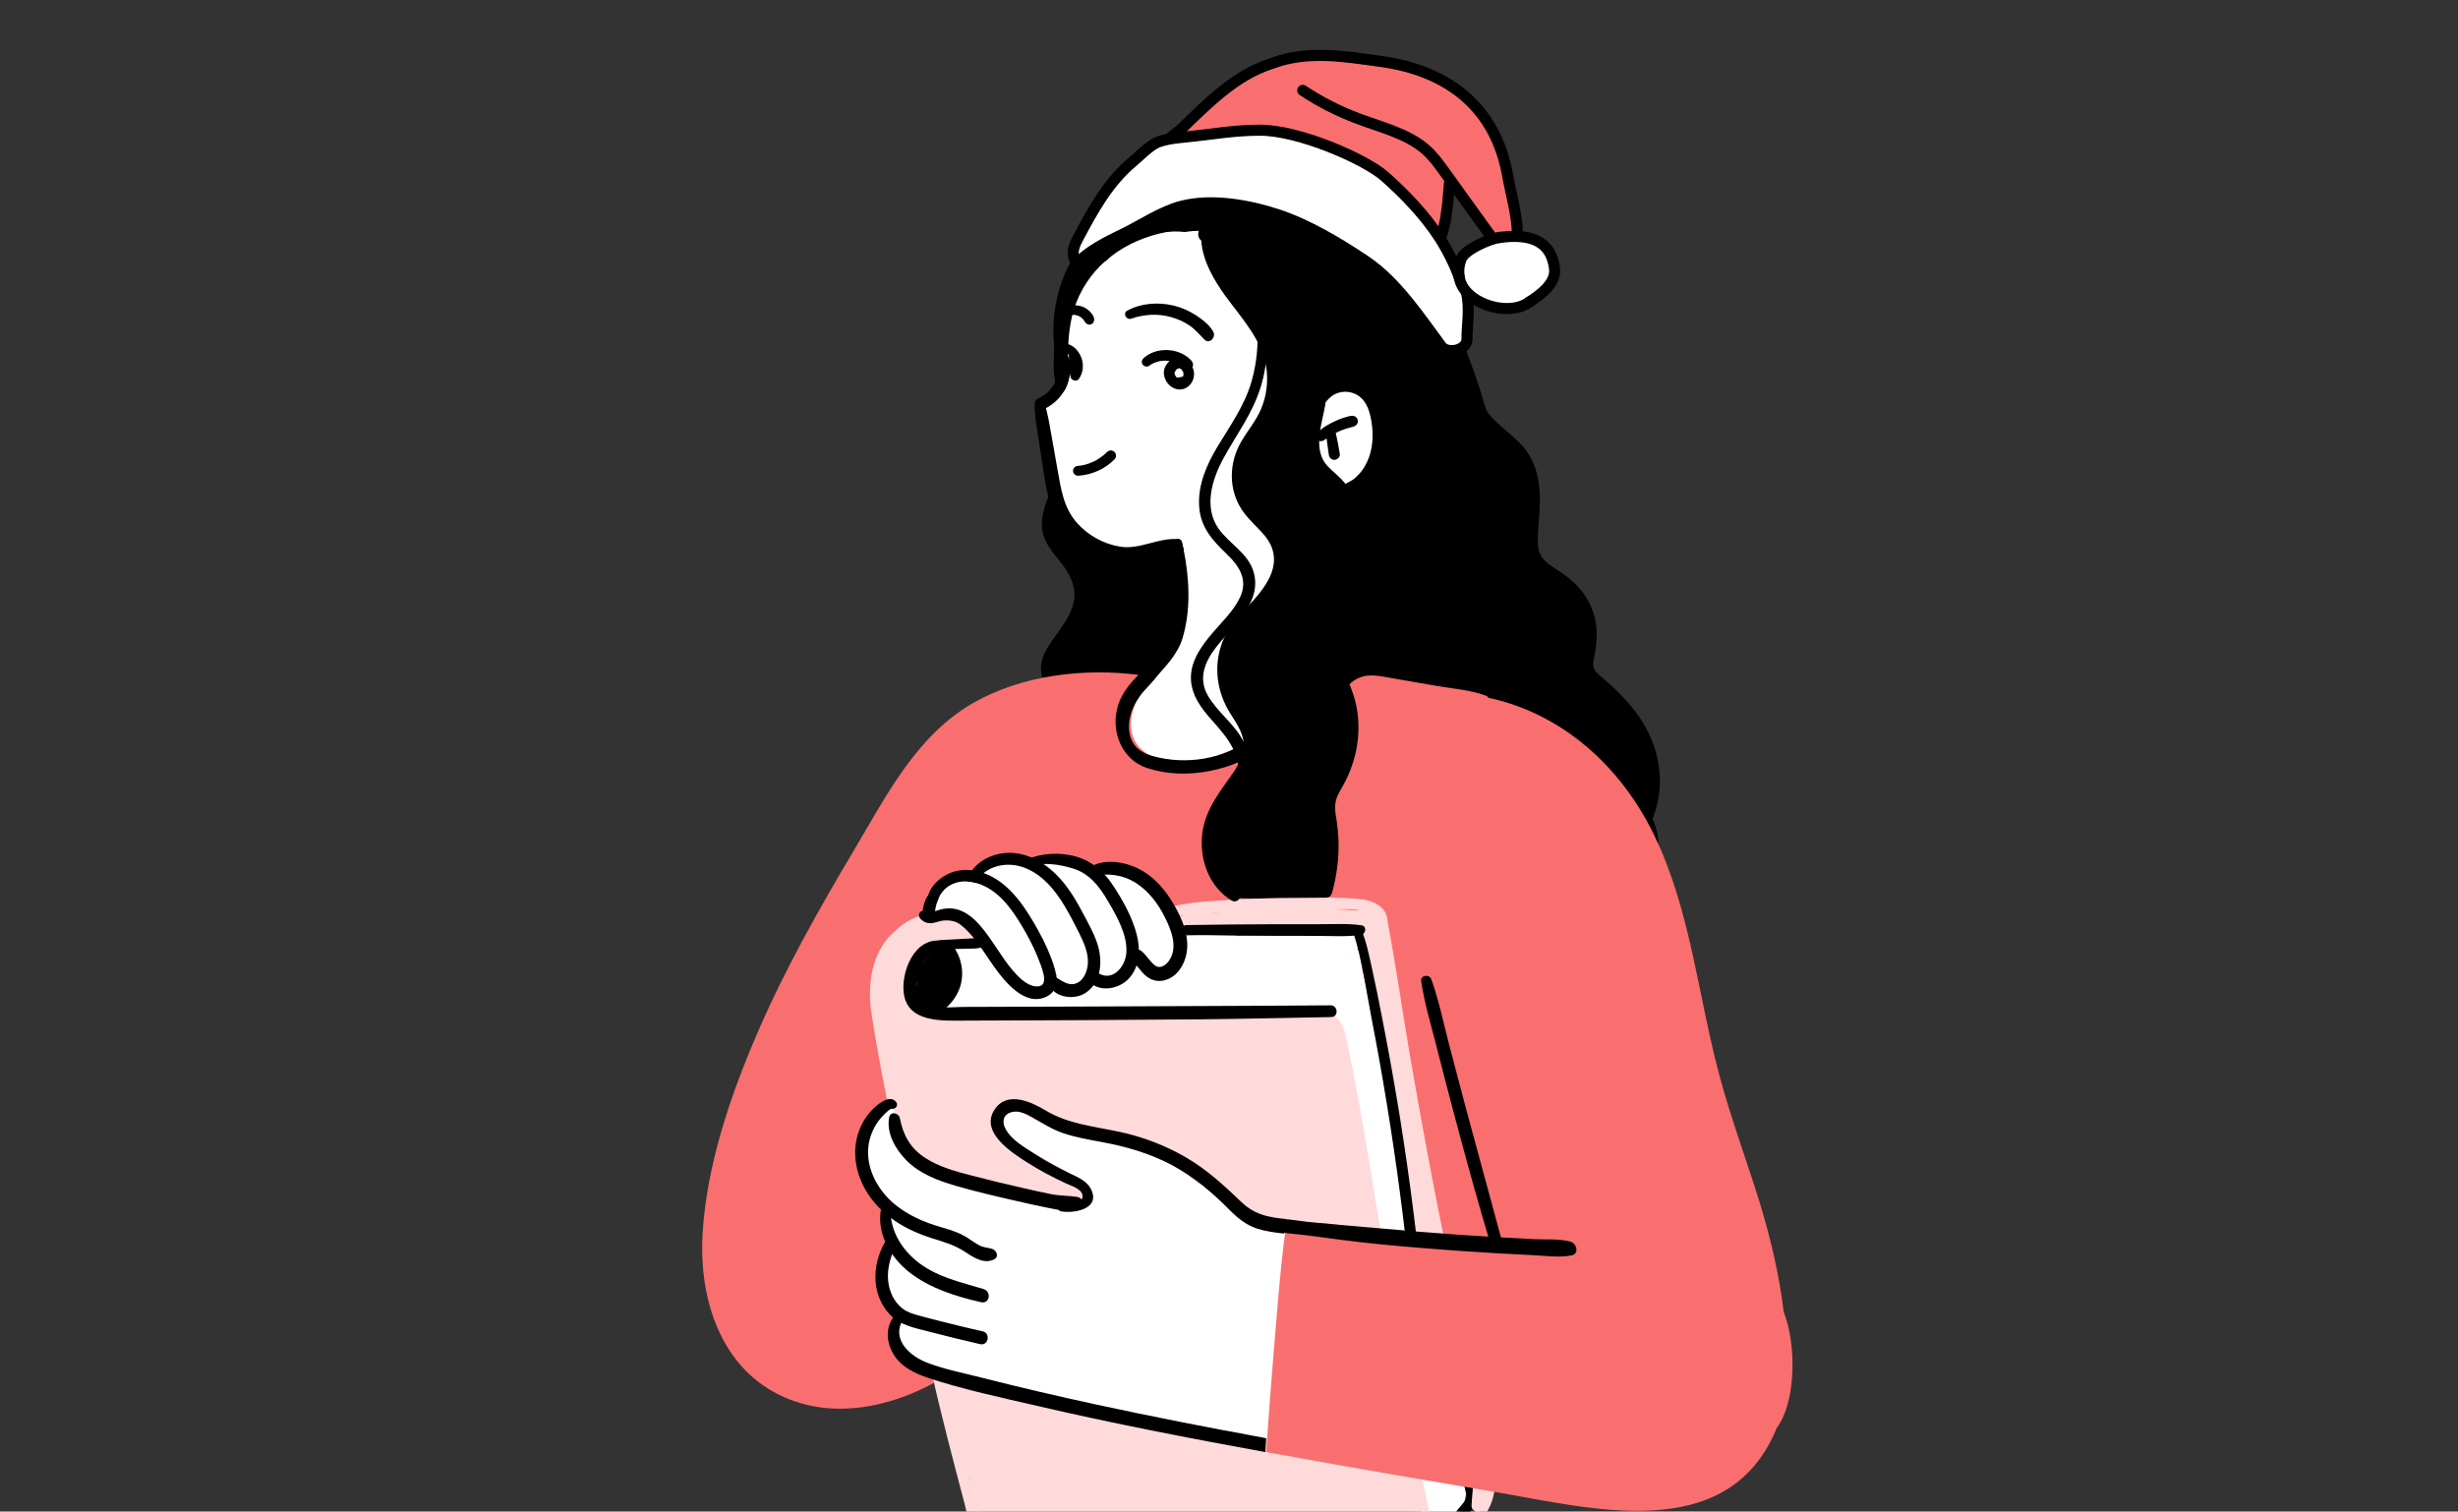 <?xml version="1.0" encoding="UTF-8"?> <svg xmlns="http://www.w3.org/2000/svg" width="1400" height="861" viewBox="0 0 1400 861" fill="none"><rect x="0" y="0" width="1400" height="861" fill="#333333" stroke="none"/> <g clip-path="url(#clip0_246_65)"> <path d="M941.206 466.469C947.586 479.957 944.776 497.055 936.268 509.289C922.71 528.628 898.023 538.317 875.843 544.054C851.195 550.475 825.255 551.843 800.112 548.157C787.959 546.41 776.109 543.446 764.563 539.419C757.651 536.987 751.119 533.643 744.169 531.402C737.256 529.274 730.192 529.274 723.052 530.414C698.1 534.479 675.958 548.423 650.967 552.489C638.434 554.502 626.622 553.021 615.57 549.145C613.178 535.277 608.05 521.751 598.821 511.379C591.795 503.476 583.288 496.675 578.958 486.682C575.046 477.639 574.173 467.343 576.49 457.768C580.705 440.291 599.695 429.272 600.758 410.845C601.328 401.157 595.365 393.596 593.314 384.515C591.339 375.776 596.581 368.595 601.442 361.832C605.62 356.019 610.215 350.016 611.582 342.835C613.102 335.084 610.025 328.017 605.392 321.976C599.657 314.453 593.049 308.146 593.39 297.963C593.846 286.603 600.417 276.649 604.974 266.58C608.924 257.841 611.393 248.799 610.329 239.148C609.152 228.396 604.974 218.365 602.353 207.993C596.619 185.234 601.328 159.967 614.925 140.818C616.102 139.222 617.279 137.665 618.571 136.145C646.144 117.946 686.592 115.362 717.621 115.78C740.561 116.084 764.488 119.389 784.503 131.13C804.48 142.87 817.735 161.563 827.419 182.004C833.306 194.352 838.206 207.233 842.421 220.341C842.573 220.531 842.611 220.759 842.649 220.949C843.978 225.166 845.27 229.421 846.523 233.715C851.84 241.732 861.525 247.355 867.678 254.612C876.261 264.756 877.628 277.75 876.907 290.593C876.603 296.938 875.653 303.283 875.919 309.628C876.147 316.505 879.527 319.962 885.11 323.42C894.187 329.043 901.517 335.16 905.961 345.115C910.518 355.297 910.025 364.948 907.784 375.51C906.796 380.146 907.86 381.969 911.43 385.009C913.405 386.719 915.38 388.39 917.355 390.138C921.532 393.976 925.52 398.079 929.166 402.448C943.978 420.23 949.979 443.33 941.661 465.481C941.51 465.823 941.358 466.203 941.206 466.545V466.469Z" fill="black"></path> <path d="M743.864 386.452C743.105 394.697 744.016 402.144 745.155 410.199C746.978 423.117 742.079 434.706 732.47 443.406C722.026 452.829 707.974 457.122 694.643 460.656C680.818 464.303 665.627 466.735 651.878 461.492C641.396 457.464 631.825 448.725 629.166 437.555C626.66 427.107 630.761 417.228 637.066 409.059C644.206 399.941 653.587 392.76 660.385 383.299C668.969 371.217 673.564 356.475 672.653 342.075C672.235 335.274 673.526 321.52 671.323 315.023C669.5 309.552 662.018 315.821 657.689 317.455C655.144 318.442 652.144 313.579 649.409 313.959C637.826 315.517 626.508 315.859 618.114 308.108C608.43 299.103 603.416 286.755 600.91 274.027C599.428 266.504 595.782 258.981 595.289 251.344C594.947 245.075 591.301 237.476 592.744 231.283C593.732 227.218 602.049 224.976 603.682 221.29C605.277 217.719 605.391 213.881 605.467 210.006C605.619 202.863 605.885 195.872 607.214 188.881C609.835 174.899 615.494 161.905 623.393 150.165C623.621 149.861 623.811 149.557 623.963 149.215C625.482 146.973 627.989 147.429 629.622 148.911C641.13 137.133 657.233 130.332 674.818 132.155C685.566 130.408 696.732 131.965 706.568 136.943C718.722 143.098 727.305 154.04 732.356 166.502C737.711 179.534 739.496 193.782 740.522 207.688C741.889 225.888 742.687 244.163 743.788 262.324C745.763 295.19 749.029 328.397 746.675 361.262C746.105 369.697 744.7 378.056 743.864 386.452Z" fill="white"></path> <path d="M1010.86 738.51C1010.14 745.197 1007.82 751.694 1004.33 757.469C1005.5 758.685 1005.92 760.509 1004.59 762.142C1002.54 764.65 1000.04 765.752 997.415 766.056C996.352 767.082 995.364 768.184 994.225 769.133C992.212 770.767 989.363 771.983 987.085 770.121C985.224 768.601 985.072 766.018 986.591 764.27C978.425 761.648 971.779 759.863 963.12 762.712C954.346 765.562 946.637 770.729 938.585 775.212C921.836 784.445 904.897 788.245 885.832 788.359C844.814 788.777 803.226 784.331 762.778 777.796C721.115 771.071 679.983 761.041 639.839 748.046C630.382 744.969 620.583 741.625 610.519 741.701C601.328 741.777 592.669 745.007 584.807 749.604C569.463 758.571 557.082 771.679 542.308 781.482C512.798 801.049 473.337 811.079 440.637 792.88C408.583 775.061 398.024 736.686 400.189 702.263C402.658 663.471 415.723 624.982 430.914 589.495C446.6 552.983 466.197 518.294 486.478 484.175C504.936 453.095 522.065 418.824 554.575 400.283C582.338 384.439 617.925 380.412 648.992 384.515C658.031 385.731 650.777 391.088 649.828 393.178C646.144 401.233 642.422 409.743 644.966 418.596C647.093 425.967 653.663 430.412 660.5 432.806C674.932 437.935 691.529 435.162 705.771 430.83C721.685 426.043 736.383 417.95 749.448 407.73C755.904 402.676 761.563 396.977 767.222 391.088C773.488 384.591 779.223 383.907 787.883 385.427C797.871 387.137 807.784 388.884 817.772 390.632C827.077 392.266 837.37 392.912 846.295 396.255C846.979 396.521 847.358 396.939 847.738 397.471C889.781 406.438 923.127 436.53 942.003 475.398C963.082 518.712 967.069 567.345 979.527 613.356C985.983 637.33 994.718 660.659 1002.09 684.406C1008.54 705.493 1013.63 727.035 1016.14 748.958C1014.81 745.311 1012.99 741.777 1010.94 738.472L1010.86 738.51Z" fill="#F96F6F"></path> <path d="M855.713 707.848C848.953 682.81 842.079 657.81 835.357 632.809C832.052 620.461 828.786 608.113 825.558 595.765C822.254 583.188 819.633 570.004 815.227 557.77C814.126 554.731 808.961 555.452 809.455 558.91C811.278 571.372 815.076 583.758 818.152 595.955C821.38 608.683 824.722 621.411 828.064 634.101C834.787 659.519 841.775 684.824 849.333 710.014C850.586 714.193 856.853 712.028 855.751 707.848H855.713Z" fill="black"></path> <path d="M834.331 827.341C830.267 806.596 823.811 786.231 818.455 765.866C807.29 722.97 797.187 679.656 794.68 635.317C794.604 633.417 792.971 632.581 791.49 632.771C790.123 617.497 787.464 602.375 783.59 587.481C783.135 585.658 782.641 583.834 782.109 582.01C784.008 581.858 785.679 579.731 784.502 577.413C779.147 566.699 775.843 555.186 774.513 543.256C774.437 542.23 773.906 541.508 773.184 541.128C773.298 539.304 773.45 537.519 773.754 535.695C774.02 533.719 772.576 532.124 770.639 532.162C748.345 532.465 726.128 532.845 703.91 533.187C703.378 532.427 702.58 531.896 701.517 531.934C688.3 532.541 675.007 533.187 661.79 533.795C659.398 533.947 658.676 536.189 659.398 537.937C630.647 539.38 601.593 536.949 572.843 538.887C571.21 536.911 568.513 536.797 566.082 536.721C564.031 536.683 561.981 536.797 559.93 537.101C555.714 537.709 551.346 538.431 547.283 539.646C545.611 536.873 541.586 538.203 542.307 541.204C545.08 552.869 544.168 564.153 537.826 574.563C536.534 576.615 538.661 578.933 540.712 578.895C577.742 578.135 614.772 577.375 651.802 576.577C670.336 576.235 688.832 575.817 707.366 575.437C724.115 575.133 741.623 573.462 758.22 576.805C772.159 613.128 778.121 651.616 782.983 690.029C785.527 709.938 787.844 729.923 791.11 749.756C792.591 758.875 794.263 767.993 796.275 777.036C798.516 787.371 801.061 797.439 801.251 808.078C801.441 818.982 801.479 829.62 803.719 840.335C806.074 851.885 809.986 862.98 814.05 873.998C814.733 875.784 817.316 876.582 818.721 875.442C819.481 875.746 820.354 875.746 821.304 874.986C821.494 874.796 821.646 874.644 821.874 874.454C832.09 865.677 835.812 854.127 835.812 841.779C835.812 837.067 835.28 832.242 834.331 827.417V827.341Z" fill="white"></path> <path d="M841.13 850.137C840.674 847.934 840.142 845.73 839.649 843.564C839.117 841.285 838.965 838.131 837.37 836.307C835.813 834.559 833.23 834.939 832.585 837.295C831.977 839.423 832.926 841.74 833.42 843.868C833.876 845.844 834.332 847.82 834.787 849.757C835.281 851.847 835.813 853.177 834.408 854.963C833.154 856.52 831.825 858.04 830.572 859.598C825.065 866.209 819.558 872.782 814.241 879.545C812.038 882.357 816.064 885.852 818.456 883.154C824.837 875.973 830.913 868.603 837.104 861.27C838.433 859.674 840.029 858.116 840.864 856.216C841.738 854.279 841.548 852.227 841.13 850.175V850.137Z" fill="black"></path> <path d="M544.131 546.067C543.979 543.901 543.105 541.849 541.396 540.482C538.89 538.468 535.548 538.734 532.927 540.33C532.167 540.786 531.408 541.394 530.724 542.039C529.851 542.381 529.015 542.837 528.331 543.597C528.028 543.939 527.8 544.357 527.534 544.737C524.875 547.283 522.824 550.512 522.065 554.122C521.609 556.249 521.761 558.415 522.407 560.429C522.179 560.885 521.951 561.303 521.799 561.759C520.888 564 520.66 566.66 521.343 568.978C522.103 571.447 524.078 573.157 526.546 573.727C527.496 573.955 528.483 573.879 529.433 573.651C531.446 574.145 533.535 573.803 535.358 572.663C541.32 568.978 542.992 561.493 542.992 554.996C542.992 554.654 542.992 554.312 542.992 553.97C543.713 551.386 544.321 548.612 544.131 546.029V546.067Z" fill="black"></path> <path d="M547.435 518.825C545.688 516.014 541.814 517.002 539.08 517.42C533.991 518.18 529.015 519.509 524.23 521.447C521.495 522.549 518.685 523.765 516.178 525.285C514.963 526.044 513.785 526.918 512.646 527.792C511.127 528.932 510.291 529.958 510.215 531.934C510.139 534.365 513.254 535.505 515.077 534.327C515.571 534.099 515.912 533.909 516.292 533.719C516.71 533.491 517.128 533.263 517.545 533.073C518.837 532.427 520.166 531.858 521.419 531.174C523.432 530.148 525.559 529.236 527.686 528.438C532.281 526.728 537.105 525.512 541.966 524.867C543.371 524.677 545.005 524.715 546.258 523.879C547.853 522.815 548.461 520.573 547.435 518.901V518.825Z" fill="#FFDADA"></path> <path d="M815.114 888.778C813.063 883.877 811.354 878.747 810.025 873.542C809.987 873.276 809.949 872.972 809.873 872.668C807.518 855.951 805.011 839.233 802.581 822.516C804.138 823.124 806.113 822.934 807.062 821.49C813.405 812.485 808.088 800.479 805.467 790.942C801.935 778.024 798.023 765.144 794.301 752.264C793.124 748.312 792.022 744.323 790.883 740.409C790.769 739.612 790.579 738.852 790.427 738.092C790.351 737.56 790.123 737.066 789.858 736.648C784.73 718.411 780.249 700.021 777.932 681.214C778.54 680.682 778.995 679.922 778.957 679.048C778.692 666.092 774.932 653.782 771.551 641.434C771.286 640.446 770.602 639.914 769.804 639.61C768.931 630.036 768.323 620.461 767.791 610.772C767.374 603.135 766.728 594.473 762.057 588.052C755.714 579.313 743.637 577.451 733.572 577.717C721.229 578.021 709.037 579.807 696.618 579.883C671.096 580.111 645.574 581.327 620.014 582.124C591.111 582.998 562.095 583.644 533.193 581.555C525.673 576.881 519.406 569.928 515.267 561.531C516.368 554.388 518.533 545.916 523.774 542.116C527.078 539.723 532.319 539.495 536.193 538.925C540.789 538.203 545.384 537.785 550.056 537.557C550.473 537.557 550.891 537.405 551.271 537.215C551.803 537.709 552.031 537.861 552.296 538.051C552.676 538.241 553.094 538.355 553.512 538.355C553.816 538.393 554.081 538.355 554.347 538.317C554.803 538.279 555.183 538.127 555.563 537.823C555.791 537.633 556.018 537.443 556.208 537.253C556.36 537.025 556.512 536.759 556.664 536.531C556.854 536.151 556.968 535.733 556.968 535.315C557.044 534.897 556.968 534.479 556.816 534.061C556.626 533.454 556.284 532.96 555.829 532.58C555.107 532.162 554.803 531.896 554.499 531.63C554.309 531.44 554.119 531.25 553.968 531.098C553.664 530.68 553.208 530.186 553.208 530.186C552.942 529.958 552.676 529.806 552.372 529.73C550.246 525.285 545.574 522.473 540.371 522.511C531.598 522.587 522.331 528.514 515.456 533.568C508.544 538.659 501.556 544.966 498.48 553.173C495.213 561.911 495.897 571.752 497.378 580.795C499.087 590.901 502.164 600.78 504.86 610.658C507.709 621.107 510.177 631.669 512.38 642.232C517.014 664.003 521.191 685.811 525.559 707.62C530.344 731.367 534.636 755.265 539.877 778.936C533.003 784.065 534.56 793.336 536.459 801.353C539.383 814.005 542.194 826.999 547.169 839.005C548.157 841.323 550.322 841.779 552.031 841.057C552.752 844.438 553.55 847.82 554.271 851.163C555.601 857.661 557.006 864.12 559.626 870.275C560.348 872.022 561.222 873.732 562.171 875.404C559.854 877.19 559.171 880.381 561.108 882.585C562.817 884.485 565.893 885.852 568.248 886.802C570.602 887.79 573.033 888.512 575.464 888.93C579.642 891.02 584.237 891.932 589.174 892.236C602.125 896.795 615.874 897.669 629.281 897.669C633.572 897.669 637.788 897.593 641.928 897.479C660.804 897.061 679.717 895.655 698.593 895.959C717.355 896.225 736.003 899.112 754.841 898.619C764.032 898.353 772.957 896.795 782.034 895.693C791.832 894.439 801.669 894.363 811.582 894.325C814.088 894.287 816.139 891.286 815.152 888.93L815.114 888.778Z" fill="#FFDADA"></path> <path d="M813.253 685.698C809.227 665.637 808.467 644.93 802.505 625.401C800.91 617.004 799.314 608.607 797.643 600.21C798.251 599.792 798.669 599.185 798.707 598.349C799.656 585.165 797.529 572.056 793.276 559.67C793.314 553.971 790.997 549.07 788.338 544.245C788.642 543.751 788.908 543.257 789.06 542.725C790.389 536.646 788.984 530.68 785.642 525.931C786.667 523.424 785.566 519.852 782.49 519.548C780.97 519.396 779.451 519.282 777.932 519.13C777.666 518.978 777.4 518.826 777.134 518.674C775.577 517.914 774.134 518.104 773.033 518.712C768.323 518.37 763.538 518.104 758.828 517.876C757.993 517.382 757.043 517.002 755.828 517.002C747.321 517.078 738.775 517.23 730.268 517.42C719.482 517.496 708.734 517.876 697.871 518.294C696.504 518.332 695.479 518.902 694.833 519.662C686.364 520.118 677.894 520.764 669.463 522.132C666.425 522.626 665.665 527.223 669.121 527.793C697.644 532.884 727.761 530.073 756.55 528.021C758.069 527.945 759.132 527.299 759.93 526.463C764.373 526.805 768.741 527.223 773.147 527.679C773.45 531.326 774.476 534.214 775.729 537.102C776.413 539.875 777.21 542.573 778.046 545.27C777.742 545.878 777.59 546.6 777.818 547.436C781.084 558.72 783.819 570.119 786.136 581.593C786.667 585.962 787.389 590.256 788.148 594.549C791.832 630.264 796.542 665.827 805.163 700.706C805.771 703.175 808.505 703.517 810.29 702.454C810.518 703.062 810.632 703.669 810.86 704.277C812.114 707.963 817.886 706.899 817.621 702.947C817.203 697.59 816.177 692.461 814.506 687.408C814.24 686.61 813.747 686.116 813.215 685.774L813.253 685.698Z" fill="#FFDADA"></path> <path d="M845.953 852.456C845.801 852 845.535 851.582 845.307 851.126C844.928 849.872 844.966 849.113 845.004 848.353C845.004 847.631 844.51 846.643 843.94 846.225C843.409 845.807 842.801 845.541 842.117 845.503C840.712 845.427 839.041 846.415 838.889 847.973C838.585 851.278 838.281 854.622 838.129 857.927C838.129 858.459 838.395 859.143 838.699 859.561C839.003 859.979 839.383 860.283 839.838 860.549C840.332 861.119 841.016 861.499 841.851 861.423C842.953 861.309 843.978 860.549 844.206 859.409C844.928 858.307 845.459 857.205 845.839 855.914C845.991 855.42 846.067 854.926 846.105 854.432C846.181 853.748 846.181 853.102 845.953 852.418V852.456Z" fill="#FFDADA"></path> <path d="M774.286 512.1C762.702 511.112 750.928 511.15 739.307 511.188C727.381 511.226 715.418 511.644 703.492 512.442C691.946 513.202 679.489 513.392 668.247 516.318C665.095 517.116 666.386 521.561 669.273 521.599C679.261 521.751 689.554 519.927 699.58 519.205C709.341 518.521 719.102 518.103 728.862 517.875C738.623 517.686 748.422 517.724 758.182 517.989C766.082 518.217 782.147 515.9 784.236 526.158C784.958 529.768 790.275 528.286 790.275 524.98C790.275 516.394 781.692 512.708 774.286 512.1Z" fill="#FFDADA"></path> <path d="M684.996 130.825C662.55 129.534 638.737 137.284 623.773 154.534C616.481 162.969 611.734 172.999 609.797 183.942C608.695 190.135 608.316 196.48 608.278 202.787V203.851C608.278 208.03 608.961 212.4 608.619 216.655C608.316 217.871 607.86 219.049 607.366 220.188C606.91 221.214 606.417 222.202 605.809 223.076C604.708 223.304 603.454 222.962 602.884 221.974C602.087 220.606 601.441 219.087 601.061 217.491C599.694 212.172 600.226 205.978 600.302 200.773C600.454 193.782 600.91 186.715 602.353 179.876C604.745 168.326 610.177 157.573 618.038 148.721C635.053 129.42 660.309 121.935 685.3 125.81C688.148 126.266 687.882 131.015 684.996 130.863V130.825Z" fill="black"></path> <path d="M608.62 216.692C608.316 217.908 607.86 219.086 607.366 220.226C606.911 221.252 606.417 222.24 605.809 223.114C603.227 227.407 599.391 230.75 594.833 232.916C593.086 233.752 590.921 232.346 590.39 230.75C589.706 228.775 590.883 227.103 592.63 226.305C593.314 225.887 593.58 225.773 593.846 225.583C594.339 225.279 594.833 224.975 595.327 224.595C595.555 224.405 595.821 224.253 596.049 224.025C597.15 223 597.378 222.81 597.568 222.582C598.365 221.708 599.125 220.758 599.808 219.77C600.15 219.2 600.34 218.934 600.492 218.706C600.72 218.288 600.948 217.908 601.1 217.49C602.391 214.907 602.923 213.083 603.227 210.537C603.493 208.562 603.417 206.054 603.227 203.812C603.151 202.52 604.1 201.419 605.354 201.153C606.683 200.849 607.822 201.647 608.278 202.862C610.177 207.232 609.987 212.209 608.62 216.73V216.692Z" fill="black"></path> <path d="M674.172 313.01C673.641 314.91 672.349 316.543 670.526 316.619C669.767 316.657 669.045 316.695 668.286 316.809C656.93 317.873 645.878 321.521 634.37 319.165C624.343 317.113 615.001 311.756 608.088 304.195C600.113 295.457 597.074 285.312 595.213 273.838C593.998 266.543 592.935 259.172 591.795 251.801C590.732 244.582 589.175 237.059 589.326 229.726C589.364 226.725 593.428 225.699 594.53 228.7C596.77 234.817 597.682 241.542 598.859 247.925C600.037 254.422 601.176 260.882 602.315 267.417C604.29 278.473 605.696 289.111 613.405 297.85C619.824 305.069 628.787 310.008 638.358 311.452C649.106 313.086 659.892 306.285 670.526 307.083C670.868 307.083 671.248 307.083 671.552 307.121C672.501 307.425 672.995 307.957 673.185 308.831C673.489 310.198 673.793 311.604 674.134 313.01H674.172Z" fill="black"></path> <path d="M716.595 419.242C707.822 424.219 699.505 429.082 689.516 431.362C679.945 433.566 669.843 433.642 660.272 431.59C655.6 430.602 650.511 429.082 647.131 425.511C643.789 422.016 642.725 416.962 643.067 412.251C644.548 392.57 667.906 382.159 673.527 363.58C678.388 347.47 677.477 329.499 674.134 312.971C673.83 311.527 673.527 310.16 673.185 308.792C672.957 307.956 672.463 307.424 671.894 307.196C671.21 307.006 670.906 307.006 670.526 307.082C669.311 307.31 668.172 308.374 668.172 309.818C668.172 312.135 668.21 314.491 668.248 316.809C668.665 331.247 669.881 345.723 666.159 359.894C661.677 376.878 644.7 383.527 638.054 398.459C631.483 413.201 637.256 432.16 653.436 437.517C664.639 441.203 677.021 441.469 688.528 439.265C700.074 437.061 712.418 432.426 720.811 424.029C723.546 421.294 719.52 417.532 716.557 419.242H716.595Z" fill="black"></path> <path d="M775.615 226.078C772.349 223.266 767.867 221.86 763.576 222.202C760.689 222.43 757.347 223.532 755.182 225.66C753.473 225.166 751.308 226.154 751.346 228.471C751.422 232.347 751.688 236.184 752.03 240.022C748.726 245.949 746.827 252.978 748.802 259.627C750.093 263.958 753.169 268.062 757.233 269.999C757.803 271.633 758.486 273.229 759.55 274.521C762.626 278.396 767.45 277.864 770.944 274.863C778.046 268.898 781.958 259.665 782.831 250.584C783.705 241.997 782.489 232.005 775.577 226.04L775.615 226.078Z" fill="white"></path> <path d="M763.462 450.17C760.271 455.375 759.93 459.175 760.955 465.178C761.715 469.851 762.246 474.601 762.398 479.35C762.626 489.228 761.335 498.993 758.714 508.492C758.297 509.973 757.119 511.341 755.448 511.341L727.495 511.531C720.583 511.569 713.139 512.291 706.113 511.607C705.163 513.165 703.34 514.115 701.517 512.975C690.086 506.022 684.351 492.952 684.465 479.768C684.541 464.684 692.364 454.235 700.72 442.495C704.556 437.138 708.544 430.983 708.392 424.144C708.202 416.507 702.885 410.314 699.315 404.007C692.516 391.811 691.263 377.297 696.808 364.303C702.809 350.397 716.861 342.266 723.242 328.626C727.191 320.153 726.242 312.25 720.317 305.107C716.215 300.168 711.126 296.064 707.518 290.669C699.542 278.777 699.884 263.693 706.986 251.535C710.632 245.266 715.418 239.681 718.266 232.956C721.343 225.737 722.368 217.606 721.305 209.817C719.026 193.783 707.366 181.511 698.175 168.897C691.567 159.854 684.958 148.608 684.199 137.057C681.806 135.272 681.844 131.472 684.465 128.889C684.806 128.319 684.882 127.939 684.958 127.635C685.452 125.659 687.731 125.089 689.136 125.925C693.238 124.177 698.175 123.645 702.087 123.911C715.798 124.861 726.774 133.6 734.711 144.238C748.612 162.856 756.474 188.692 753.587 212.363C754.195 212.628 754.689 213.16 754.878 213.958C757.157 223.153 754.423 232.272 752.6 241.314C750.967 249.369 749.979 258.83 756.018 265.365C761.145 270.874 767.564 274.294 769.311 282.196C770.868 289.415 771.21 297.09 771.399 304.575C775.311 318.025 771.399 332.463 767.602 346.027C765.019 355.336 762.398 365.176 763.993 374.941C765.551 384.364 770.754 392.722 772.539 402.145C775.805 418.825 772.235 435.656 763.462 450.056V450.17Z" fill="black"></path> <path d="M787.807 237.173C785.794 227.333 780.591 218.328 769.919 216.466C761.905 215.098 750.587 219.848 748.992 228.7C748.536 231.284 751.688 232.652 753.398 230.828C755.752 228.358 757.575 225.775 760.766 224.331C763.918 222.925 767.526 222.811 770.792 223.951C778.616 226.725 780.667 235.501 781.502 242.872C782.376 250.661 781.388 258.64 777.401 265.517C775.843 268.215 773.717 270.722 771.324 272.698C768.893 274.674 764.45 275.814 763.196 278.739C762.589 280.183 763.082 281.969 764.564 282.691C768.437 284.514 773.223 280.677 776.109 278.245C779.527 275.358 782.3 271.862 784.427 267.949C789.478 258.602 789.934 247.432 787.845 237.211L787.807 237.173Z" fill="black"></path> <path d="M772.387 237.665C770.981 236.488 769.538 236.83 767.943 237.21C767.031 237.437 766.158 237.703 765.284 237.969C763.537 238.539 761.828 239.223 760.157 240.021C756.587 241.731 752.865 243.745 750.207 246.708C749.257 247.734 749.371 249.406 750.245 250.394C751.194 251.457 752.675 251.609 753.891 250.888C755.372 249.976 756.777 248.95 758.258 248.038C758.98 247.582 759.739 247.126 760.537 246.746C761.942 246.024 762.17 245.948 762.398 245.834C763.955 245.15 765.512 244.542 767.145 244.049C767.981 243.783 768.816 243.555 769.652 243.365C771.133 243.023 772.349 242.719 773.108 241.199C773.678 240.021 773.374 238.501 772.387 237.665Z" fill="black"></path> <path d="M761.866 251.724C761.411 249.254 760.879 246.86 760.271 244.467C759.968 243.213 758.486 242.529 757.309 242.757C756.056 242.985 755.106 244.163 755.22 245.454C755.372 247.734 755.6 249.976 755.904 252.255L756.853 259.018C757.081 260.652 758.41 262.134 760.195 261.944C761.715 261.792 763.424 260.348 763.12 258.601C762.702 256.321 762.284 254.003 761.905 251.724H761.866Z" fill="black"></path> <path d="M679.147 209.245C679.869 207.915 679.489 206.434 678.501 205.332C671.817 198.075 658.98 197.315 651.536 203.85C650.435 204.8 649.903 206.282 650.814 207.611C651.612 208.789 653.397 209.207 654.574 208.333C656.245 207.118 657.423 206.586 659.512 205.978C660.575 205.674 660.917 205.598 662.132 205.522C662.588 205.484 663.082 205.446 663.537 205.446C663.803 205.446 664.069 205.446 664.335 205.446C665.171 205.522 665.664 205.636 666.158 205.712C663.917 207.611 662.512 210.385 662.968 213.463C663.538 217.338 666.424 220.872 670.336 221.707C674.02 222.505 677.514 220.492 679.147 217.186C680.324 214.83 680.476 211.525 679.147 209.169V209.245ZM673.982 214.071C674.134 213.425 673.868 214.374 673.792 214.526C670.488 215.286 670.298 215.096 670.07 214.868C669.614 214.336 669.12 213.349 669.348 213.881C669.234 213.615 669.12 213.311 669.044 213.045C669.196 213.539 669.007 212.513 668.969 212.361C669.5 211.031 670.298 210.271 669.728 210.727C669.956 210.537 670.146 210.385 670.374 210.233C671.095 209.891 671.361 209.815 671.627 209.739C672.804 210.043 672.918 210.423 673.184 210.803C673.374 211.069 673.526 211.373 673.716 211.601C673.906 211.981 673.982 212.209 674.058 212.437C674.058 213.577 674.02 213.805 673.944 214.071H673.982Z" fill="black"></path> <path d="M691.035 188.958C688.87 185.044 684.73 181.891 681.046 179.497C677.172 176.989 672.919 175.128 668.437 174.064C659.664 171.974 649.903 172.62 641.927 177.027C639.383 178.433 641.51 182.461 644.168 181.549C651.726 179.003 659.436 178.471 667.146 180.675C670.716 181.701 674.21 183.183 677.286 185.272C680.742 187.552 683.135 190.554 686.022 193.441C688.87 196.291 692.744 192.111 691.035 188.996V188.958Z" fill="black"></path> <path d="M616.064 204.193C614.81 200.432 611.886 196.936 607.974 195.91C606.835 195.606 605.581 196.442 605.239 197.506C604.86 198.684 605.391 199.824 606.455 200.432C606.797 200.622 607.138 200.812 607.48 201.002C608.24 201.534 608.544 201.761 608.771 202.027C608.885 203.661 608.847 204.687 608.771 205.827C608.696 206.815 608.696 207.765 608.771 208.752C608.885 210.842 609.265 212.894 609.797 214.908C610.329 216.807 613.367 217.567 614.544 215.819C616.861 212.362 617.393 208.145 616.064 204.155V204.193Z" fill="black"></path> <path d="M620.507 177.217C619.444 176.153 618.076 175.279 616.671 174.748C613.405 173.456 609.873 173.684 606.758 175.317C605.657 175.887 605.429 177.483 605.923 178.509C606.455 179.573 607.784 180.257 608.961 179.801C609.265 179.687 609.531 179.573 609.835 179.497C610.746 179.345 611.316 179.383 611.848 179.345C612.569 179.459 612.835 179.497 613.139 179.573C613.823 179.801 614.05 179.877 614.316 179.991C614.582 180.105 614.848 180.219 615.114 180.371C615.873 180.903 616.291 181.207 616.709 181.625C617.051 182.08 617.241 182.308 617.393 182.536C617.545 182.802 617.697 183.068 617.886 183.334C618.266 183.942 618.798 184.284 619.406 184.664C620.089 185.044 621.001 184.968 621.684 184.664C622.482 184.284 622.862 183.676 623.09 182.84C623.735 180.789 621.912 178.623 620.545 177.255L620.507 177.217Z" fill="black"></path> <path d="M634.597 257.271C633.23 256.207 631.597 256.435 630.42 257.575C630.154 257.841 629.888 258.107 629.584 258.373C629.28 258.639 629.09 258.791 628.901 258.981C628.293 259.513 627.647 260.006 627.002 260.462C626.318 260.956 625.596 261.412 624.875 261.868C624.533 262.058 624.191 262.286 623.811 262.476C621.533 263.578 619.975 264.148 618.38 264.604C616.747 265.06 615.608 265.25 613.785 265.402C612.304 265.516 611.088 266.845 611.164 268.365C611.278 269.885 612.607 271.063 614.127 270.987C621.912 270.493 629.47 267.149 634.939 261.488C636.003 260.386 635.813 258.259 634.635 257.309L634.597 257.271Z" fill="black"></path> <path d="M519.976 531.668C523.546 529.009 519.976 524.107 516.216 526.083C497.682 535.696 493.466 557.732 496.276 576.54C499.808 600.096 504.442 623.729 509.531 647.02C510.215 650.097 515.38 649.071 514.962 645.956C512.076 625.097 508.24 604.352 504.556 583.607C502.809 573.652 500.834 563.242 503.606 553.287C506.227 543.826 512.342 537.405 520.013 531.706L519.976 531.668Z" fill="#FFDADA"></path> <path d="M666.273 553.363C659.55 556.859 651.803 549.45 646.486 543.333C642.042 552.375 630.99 557.315 621.229 554.351C615.608 561.228 605.81 563.28 598.062 559.024C595.479 561.912 591.339 563.128 587.352 562.444C580.819 561.342 575.16 556.859 572.008 551.539C563.463 537.329 552.638 515.977 532.927 521.828C530.155 522.626 528.635 519.358 530.079 517.648C531.674 509.897 536.687 503.514 543.903 500.475C547.815 498.765 552.373 499.639 556.095 497.891C559.855 496.181 561.298 491.964 565.627 490.596C569.463 489.38 573.565 490.14 577.439 490.862C581.997 491.698 586.098 491.964 590.732 491.584C596.125 491.09 601.86 490.52 606.645 492.838C609.38 493.446 612.076 494.282 614.811 495.118C618.419 496.219 621.989 497.359 625.559 498.499C625.901 498.005 626.356 497.549 627.002 497.245C631.674 494.928 636.193 496.409 640.029 499.221C654.651 503.818 666.956 515.635 671.096 530.718C672.995 537.709 674.248 549.336 666.387 553.363H666.273Z" fill="white"></path> <path d="M601.441 554.921C601.251 553.667 600.948 552.414 600.568 551.16C598.327 543.789 595.099 536.76 591.377 530.073C584.389 517.459 575.35 503.135 561.259 497.701C560.917 497.587 560.576 497.435 560.234 497.359C558.107 496.6 555.904 496.03 553.701 495.764C548.916 495.194 544.13 495.764 539.725 497.929C533.952 500.779 527.989 506.706 528.331 513.583C528.407 516.091 531.939 516.661 533.003 514.457C535.395 509.556 537.636 505.528 542.991 503.363C545.612 502.299 548.384 501.919 551.157 502.109C552.638 502.185 554.043 502.413 555.448 502.831C557.233 503.249 558.942 503.857 560.538 504.654C571.628 509.898 578.73 521.562 584.541 531.782C587.693 537.444 590.465 543.295 592.668 549.374C594.149 553.553 597.643 562.786 589.592 561.836C584.616 561.266 579.983 556.403 576.831 552.793C573.64 549.032 570.906 544.967 568.171 540.863C564.981 536.076 561.829 531.289 558.031 526.957C551.498 519.586 543.675 515.065 533.686 518.712C531.977 519.32 530.154 519.624 528.369 519.434C526.85 519.282 525.217 518.142 524.001 519.7C523.622 520.194 523.28 520.878 523.394 521.524C523.47 521.942 523.508 522.208 523.698 522.55C523.887 522.892 523.887 522.892 524.153 523.196C524.305 523.386 524.457 523.538 524.647 523.728C524.837 523.918 525.065 524.108 525.293 524.298C526.128 524.906 526.964 525.399 527.951 525.665C528.711 525.855 529.508 525.893 530.268 525.893C530.572 525.893 530.838 525.893 531.142 525.817C533.42 525.437 535.471 524.45 537.864 524.298C541.244 524.146 544.51 524.716 547.169 526.805C549.789 528.857 552.106 531.289 554.233 533.834C558.525 539.001 562.019 544.777 565.893 550.248C572.007 558.911 583.705 573.652 595.972 567.763C597.795 566.889 599.125 565.712 600.036 564.382C601.897 561.722 602.125 558.379 601.555 554.883L601.441 554.921Z" fill="black"></path> <path d="M618.266 565.596C612.873 569.13 604.594 568.636 599.922 564.38C598.175 562.823 596.922 560.809 596.504 558.263C596.01 555.452 596.998 553.096 599.239 553.97C599.808 554.198 597.036 554.198 600.72 556.288C604.366 558.339 608.316 561.759 612.683 560.239C617.317 558.643 619.368 553.21 619.633 548.689C619.937 542.686 617.279 536.834 614.696 531.591C612.076 526.386 609.379 521.143 606.417 516.165C600.796 506.743 593.238 497.586 582.528 493.939C575.046 491.393 566.348 492.419 560.234 497.32C558.525 498.612 557.043 500.246 555.828 502.221C555.714 502.449 555.562 502.639 555.372 502.791C554.005 502.373 552.562 502.183 551.081 502.069C550.777 501.5 550.777 500.74 551.119 499.942C551.84 498.422 552.676 497.016 553.663 495.724C559.398 488.163 569.805 484.668 579.185 486.112C590.275 487.708 599.732 495.078 606.493 503.665C610.518 508.757 613.747 514.38 616.747 520.079C619.747 525.702 622.938 531.363 624.951 537.366C628.141 546.903 627.571 559.555 618.266 565.596Z" fill="black"></path> <path d="M647.511 532.58C645.004 522.587 639.459 512.709 633.838 504.198C628.749 496.523 622.103 490.634 613.178 488.012C603.759 485.239 592.973 485.923 584.01 489.836C581.503 490.938 583.82 493.636 586.934 493.028C595.479 491.394 602.43 492.116 610.937 494.661C620.432 497.511 626.053 504.768 630.876 513.013C635.927 521.6 642.346 532.58 641.51 542.952C640.865 551.045 633.231 559.746 624.951 553.933C621.267 551.349 617.317 555.985 620.432 559.214C626.243 565.293 636.611 563.507 642.232 558.112C649.068 551.577 649.714 541.319 647.511 532.618V532.58Z" fill="black"></path> <path d="M666.88 512.442C662.209 505.072 655.828 498.309 647.853 494.547C639.231 490.482 627.723 488.924 619.52 494.775C617.165 496.447 619.064 499.562 621.609 499.03C630.572 497.245 639.345 498.043 647.169 503.096C654.385 507.769 659.664 514.874 663.462 522.473C667.108 529.654 671.02 539.571 665.969 547.055C664.146 549.791 660.728 552.223 657.727 549.867C654.841 547.587 653.018 544.13 650.169 541.774C646.295 538.583 641.244 544.472 645.08 547.701C647.853 550.019 649.638 553.211 652.334 555.604C655.334 558.264 659.094 559.404 663.044 558.454C671.514 556.402 675.995 547.359 676.223 539.229C676.489 529.806 671.78 520.155 666.842 512.404L666.88 512.442Z" fill="black"></path> <path d="M534.598 507.276C533.762 506.63 532.547 506.44 531.635 507.086C530.496 507.922 529.395 508.834 528.597 510.011C527.875 511.075 527.192 512.215 526.774 513.469C525.825 516.166 525.331 518.902 525.369 521.752C525.369 523.613 527.306 525.285 529.167 525.095C531.104 524.905 532.661 523.271 532.509 521.296C532.509 520.726 532.471 520.156 532.509 519.586C532.699 517.724 532.927 516.622 533.231 515.597C533.307 515.369 533.383 515.141 533.421 514.875C533.686 514.115 534.028 513.279 534.066 513.203C534.18 512.975 534.294 512.747 534.37 512.519C534.484 512.253 534.598 511.493 534.788 511.189C534.978 510.657 535.092 510.391 535.206 510.125C535.623 509.176 535.471 507.884 534.598 507.2V507.276Z" fill="black"></path> <path d="M754.802 573.955C708.733 575.665 662.627 576.69 616.52 576.956C593.884 577.07 571.21 577.298 548.574 576.804C538.662 576.576 525.483 578.4 521.457 567.952C517.507 557.769 526.053 544.699 535.168 540.406C537.484 539.304 537.257 535.162 534.218 535.58C519.824 537.556 511.658 553.248 516.596 566.622C522.672 583.035 539.991 584.023 554.993 584.137C597.416 584.517 639.839 584.251 682.224 583.377C706.569 582.883 730.913 582.162 755.22 581.288C759.968 581.098 759.474 573.727 754.765 573.917L754.802 573.955Z" fill="#FFDADA"></path> <path d="M819.823 887.219C799.58 801.352 789.705 713.85 773.83 627.147C771.665 615.217 769.348 603.324 766.841 591.47C765.474 584.935 762.208 575.854 753.891 578.02C750.207 578.97 752.143 584.365 755.751 583.567C761.448 582.314 768.816 635.126 769.88 641.357C773.374 661.532 776.526 681.745 779.641 701.996C785.793 742.118 791.718 782.279 799.238 822.173C803.492 844.628 808.049 867.12 813.936 889.195C814.961 893.071 820.696 891.057 819.823 887.219Z" fill="#FFDADA"></path> <path d="M817.431 888.625C770.83 898.01 723.052 895.844 675.881 893.488C651.575 892.273 627.268 891.019 602.923 889.841C592.934 889.347 581.199 890.145 571.932 885.7C561.108 880.494 559.209 867.994 556.436 857.47C549.562 831.367 542.954 805.227 535.054 779.429C534.142 776.427 529.851 778.023 530.496 780.949C536.041 806.253 542.764 831.291 549.334 856.368C551.879 866.056 553.512 877.417 560.386 885.206C566.729 892.425 576.262 894.704 585.453 895.54C610.481 897.744 635.775 898.124 660.88 899.302C685.908 900.517 710.974 901.885 736.079 901.923C764.032 901.961 791.947 900.099 819.406 894.514C823.355 893.716 821.305 887.789 817.431 888.587V888.625Z" fill="#FFDADA"></path> <path d="M845.573 809.522C840.066 786.611 834.825 763.662 829.887 740.638C819.937 694.512 811.126 648.197 803.15 601.692C798.668 575.627 795.06 549.335 790.009 523.347C789.439 520.459 784.996 520.535 785.3 523.651C789.401 568.598 798.061 613.432 806.378 657.734C814.582 701.465 823.697 745.007 833.723 788.359C836.572 800.555 839.572 812.713 842.421 824.909C844.927 835.586 847.51 848.238 841.015 858.041C838.661 861.612 843.75 866.057 846.143 862.448C856.777 846.338 849.713 826.581 845.573 809.484V809.522Z" fill="#FFDADA"></path> <path d="M558.145 534.707C555.904 534.213 553.36 534.593 551.081 534.669C548.802 534.745 546.485 534.897 544.207 535.049C539.611 535.315 532.813 535.353 529.509 536.531C526.394 537.633 527.496 540.938 530.762 540.862C535.357 540.748 539.953 540.634 544.586 540.558C546.903 540.52 549.182 540.482 551.499 540.406C553.777 540.33 556.322 540.482 558.525 539.798C561.107 539.001 560.652 535.315 558.183 534.745L558.145 534.707Z" fill="black"></path> <path d="M540.409 536.304C538.054 534.1 533.991 537.557 536.079 540.103C540.105 545.08 542.384 551.16 541.131 557.543C539.991 563.432 536.231 568.371 530.99 571.335C527.192 573.5 530.99 579.085 534.788 576.92C541.51 573.082 546.524 566.167 547.701 558.53C548.954 550.514 546.334 541.889 540.371 536.266L540.409 536.304Z" fill="black"></path> <path d="M775.425 527.07C767.525 525.93 759.322 526.5 751.384 526.462C742.952 526.462 734.559 526.462 726.128 526.462C709.303 526.538 692.478 526.652 675.653 526.956C672.045 527.032 672.463 532.466 675.995 532.504C692.516 532.845 709.037 532.997 725.558 533.073C733.648 533.111 741.737 533.149 749.827 533.111C758.144 533.111 766.804 533.719 775.045 532.579C778.007 532.162 778.729 527.526 775.387 527.07H775.425Z" fill="black"></path> <path d="M795.706 626.502C793.01 610.43 790.085 594.358 786.933 578.363C785.262 569.776 783.553 561.189 781.654 552.64C779.831 544.624 778.35 536.227 774.969 528.704C773.754 525.968 769.5 527.26 770.488 530.224C775.729 545.991 777.932 563.203 781.084 579.503C784.274 595.954 787.237 612.482 789.933 629.009C795.326 662.103 799.732 695.386 803.15 728.745C803.568 732.772 809.834 732.354 809.417 728.327C805.885 694.246 801.365 660.241 795.706 626.426V626.502Z" fill="black"></path> <path d="M747.662 705.835C724.495 702.947 702.847 692.613 686.895 675.363C685.642 674.034 684.009 673.92 682.566 674.489C679.375 671.906 676.109 669.36 672.767 667.005C664.07 660.773 653.131 652.795 641.814 649.793C640.181 648.349 637.94 647.893 635.737 647.513C633.458 647.209 631.255 646.829 628.977 646.526C624.343 645.804 619.71 645.006 615.076 644.246C613.101 643.942 611.506 644.93 610.747 646.336C609.911 645.918 609.113 645.538 608.278 645.082C603.416 642.612 598.593 640.104 593.77 637.597C592.402 636.837 590.769 637.293 589.63 638.205C585.414 635.925 581.199 633.645 576.983 631.404C575.198 630.416 572.273 631.29 571.552 633.265C566.88 646.45 582.908 653.327 591.985 658.532C596.808 661.305 632.319 678.555 618.304 686.914C613.899 689.535 607.252 688.167 602.619 687.104C594.377 685.204 586.212 682.772 578.008 680.645L529.319 667.802C519.976 661.153 512.38 652.757 506.721 643.068C507.025 642.27 507.367 641.472 507.67 640.636C508.392 638.851 509.19 637.065 509.759 635.241C509.987 634.519 509.683 633.341 509.266 632.734C508.81 632.126 508.278 631.708 507.556 631.442C506.911 631.214 506.113 631.176 505.468 631.442C504.708 631.746 503.797 632.316 503.531 633.151C503.265 633.949 503.037 634.747 502.847 635.583C502.733 635.355 502.619 635.127 502.467 634.899C501.024 631.632 496.239 631.594 495.479 635.355C491.681 653.023 489.44 656.86 495.479 673.844C496.277 676.161 504.252 686.762 505.733 685.66C506.797 692.765 507.063 702.909 510.671 708.836C510.139 709.064 509.607 709.368 509.114 709.862C497.986 719.931 498.821 738.662 510.101 748.237C511.582 749.491 513.253 749.529 514.659 748.845C515.19 749.453 515.722 750.061 516.254 750.63C514.089 750.592 511.848 751.884 511.316 754.43C509.607 762.371 512.38 768.032 517.165 772.173C518.419 774.453 520.052 776.505 522.368 778.1C524.115 779.316 526.128 779.164 527.686 778.328C532.395 780.228 537.446 781.596 541.814 782.66C561.867 787.561 581.92 792.424 602.049 796.984C636.876 804.887 671.931 811.688 707.328 816.095C712.113 819.135 717.658 820.388 723.431 819.287C724.761 819.59 726.014 819.552 727.305 818.793C764.639 795.882 742.041 745.273 751.536 711.42C752.22 709.064 750.169 706.063 747.738 705.797L747.662 705.835Z" fill="white"></path> <path d="M613.709 681.821C608.733 681.023 603.72 681.213 598.707 680.225C593.542 679.199 588.414 678.059 583.287 676.881C573.298 674.64 563.31 672.208 553.397 669.625C544.32 667.269 535.015 664.761 527.04 659.632C518.532 654.161 514.392 646.638 512.531 636.987C511.924 633.796 507.062 632.808 506.417 636.607C504.784 645.726 510.215 654.921 516.443 661.152C523.963 668.637 534.104 672.474 544.092 675.4C555.562 678.743 567.26 681.441 578.881 684.1C584.996 685.506 591.073 686.874 597.226 688.09C602.581 689.154 608.923 690.597 614.164 688.584C617.279 687.406 617.317 682.429 613.709 681.859V681.821Z" fill="black"></path> <path d="M732.471 694.397C732.053 697.171 731.711 699.907 731.407 702.68C726.242 702.186 721.039 701.426 716.177 699.907C709.987 697.931 705.163 694.093 700.682 689.572C690.655 679.428 680.173 670.461 667.488 663.66C654.689 656.897 641.168 653.021 627.002 650.438C619.824 649.108 612.684 647.854 605.733 645.536C599.201 643.371 593.884 639.875 587.921 636.456C584.351 634.404 579.945 632.238 575.654 633.644C571.362 635.088 570.602 639.077 572.653 642.915C575.995 649.336 583.477 653.515 589.364 657.315C595.973 661.532 602.847 665.294 609.911 668.675C614.241 670.727 619.216 672.892 621.457 677.452C626.888 688.698 612.038 691.244 604.556 690.066C601.176 689.534 602.239 684.405 605.581 684.861C608.354 685.203 617.773 686.115 616.481 680.491C615.684 677.11 610.063 675.438 607.253 674.146C599.543 670.613 592.061 666.623 584.883 662.064C576.033 656.441 558.107 644.89 566.425 632.124C573.527 621.22 587.199 627.527 595.593 632.58C608.544 640.331 623.166 641.623 637.712 644.739C651.005 647.588 663.804 652.489 675.539 659.328C687.541 666.319 697.188 675.286 707.176 684.823C713.671 691.054 720.545 693.03 729.356 694.055C730.382 694.207 731.407 694.283 732.433 694.397H732.471Z" fill="black"></path> <path d="M565.172 711.382C562.703 710.661 560.386 710.699 557.993 709.483C555.677 708.305 553.588 706.747 551.423 705.341C547.017 702.492 542.422 700.858 537.409 699.452C526.622 696.413 516.254 692.119 507.861 684.482C500.151 677.415 494.568 667.385 494.416 656.746C494.34 651.579 495.707 646.488 498.176 641.967C499.391 639.725 500.872 637.635 502.657 635.811C503.455 634.976 506.797 631.366 508.051 631.594C510.025 631.936 511.773 629.656 510.519 627.909C507.063 623.121 500.493 628.593 497.53 631.404C493.163 635.546 490.2 640.789 488.491 646.564C484.807 659.14 488.643 672.818 496.467 683.039C504.822 693.981 517.052 700.934 530.003 705.075C537.029 707.317 543.409 708.951 549.6 713.054C554.423 716.246 560.614 720.387 566.387 717.272C569.083 715.828 567.602 712.18 565.21 711.458L565.172 711.382Z" fill="black"></path> <path d="M560.272 734.292C547.624 730.454 534.484 727.68 523.659 719.588C514.127 712.445 507.366 701.92 507.176 689.762C507.138 686.608 502.163 686.304 501.669 689.42C499.467 703.06 507.29 716.244 517.735 724.565C529.318 733.76 544.548 738.547 558.828 741.776C563.69 742.878 564.867 735.735 560.272 734.33V734.292Z" fill="black"></path> <path d="M559.627 758.38C551.423 756.519 543.258 754.543 535.13 752.453C531.028 751.389 526.888 750.364 522.825 749.224C519.634 748.35 516.444 747.324 513.824 745.196C509.152 741.473 506.531 735.736 505.886 729.847C505.012 721.868 507.747 714.839 510.785 707.658C512.001 704.808 507.975 701.731 506 704.504C496.695 717.574 495.29 736.762 506.911 748.882C512.798 755.037 521.495 756.557 529.395 758.608C538.966 761.116 548.613 763.434 558.259 765.675C562.931 766.739 564.374 759.444 559.703 758.342L559.627 758.38Z" fill="black"></path> <path d="M721.19 819.21C721.076 821.87 720.886 824.53 720.696 827.151C677.248 819.248 633.914 810.852 590.845 800.859C570.07 796.034 548.84 791.588 528.597 784.863C520.925 782.318 513.139 778.518 508.885 771.375C505.125 765.106 504.29 757.469 508.278 751.086C510.139 748.085 514.772 750.212 513.329 753.48C508.544 764.232 519.254 772.933 528.103 776.239C538.205 780.114 549.22 782.204 559.702 784.901C581.084 790.334 602.619 795.35 624.191 800.023C656.397 806.976 688.756 813.321 721.19 819.248V819.21Z" fill="black"></path> <path d="M1015.83 806.595C1014.7 809.179 1013.29 811.648 1011.66 813.966C1011.58 814.27 1011.43 814.65 1011.32 814.954C983.325 880.342 905.581 859.065 851.878 849.909C810.518 842.956 769.235 835.851 727.951 828.366C725.71 827.948 723.47 827.568 721.229 827.15C721.419 824.528 721.571 821.907 721.723 819.209C722.748 804.049 723.963 788.889 725.179 773.73C727.154 750.097 728.825 726.275 731.901 702.68C732.205 699.906 732.167 699.906 732.585 697.171C734.673 697.399 738.168 697.589 740.294 697.817C745.118 698.349 749.03 696.145 753.815 696.677C770.526 698.387 788.035 702.68 804.783 703.934C820.051 705.074 834.863 707.239 850.245 708.075C886.743 704.694 926.09 706.175 961.98 714.002C978.539 717.574 993.275 717.08 1004.9 729.884C1005.43 730.454 1005.96 731.1 1006.45 731.708C1010.52 736.533 1014.24 742.574 1016.56 748.995C1022.33 764.763 1022.75 791.093 1015.8 806.595H1015.83Z" fill="#F96F6F"></path> <path d="M894.529 707.279C888.148 705.531 880.628 706.177 874.058 705.873C866.842 705.531 859.626 705.151 852.409 704.734C837.635 703.86 822.861 702.834 808.087 701.618C794.073 700.44 780.021 699.148 766.006 697.971C758.79 697.363 751.574 696.679 744.396 695.957C738.053 695.311 730.913 693.487 724.647 695.007C722.178 695.615 722.444 698.806 724.343 699.832C729.964 702.872 737.712 702.796 743.978 703.632C751.118 704.62 758.296 705.531 765.437 706.443C780.135 708.343 794.909 709.673 809.683 710.889C823.735 712.029 837.787 713.054 851.878 713.852C859.094 714.27 866.31 714.65 873.526 714.992C880.552 715.334 888.186 716.474 895.098 715.106C899.618 714.232 898.099 708.267 894.567 707.317L894.529 707.279Z" fill="black"></path> <path d="M757.841 572.664C711.126 573.044 664.45 573.082 617.735 573.348C594.757 573.462 571.78 573.538 548.802 573.576C541.434 573.576 525.369 575.969 522.786 566.243C520.28 556.82 526.205 540.445 538.016 542.534C540.979 543.066 542.65 538.659 539.725 537.405C523.128 530.49 513.633 550.817 514.621 564.419C515.95 582.998 536.915 581.403 550.435 581.365C594.529 581.251 638.624 581.023 682.718 580.643C707.898 580.415 733.078 579.769 758.259 579.351C762.588 579.275 762.133 572.626 757.841 572.664Z" fill="black"></path> <path d="M718.114 220.303C722.52 205.676 722.824 190.44 719.747 175.508C719.178 172.734 714.392 173.684 714.886 176.458C717.241 190.06 716.671 204.042 712.835 217.302C708.885 231.018 700.796 242.226 693.542 254.27C687.275 264.643 682.148 276.345 683.021 288.731C683.857 300.282 690.465 307.729 698.441 315.328C705.809 322.357 711.05 330.183 706.265 340.29C702.581 348.117 695.896 354.31 690.389 360.807C685.148 367.038 679.831 374.105 678.578 382.388C677.058 392.342 681.996 400.739 688.3 407.996C696.656 417.609 704.973 425.892 705.733 439.342C706.455 452.07 700.986 464.038 691.111 472.055C687.845 474.715 691.225 480.072 694.833 477.602C711.886 465.938 717.317 440.937 708.391 422.662C703.378 412.442 693.504 405.944 687.921 396.142C682.452 386.529 686.136 377.221 692.326 369.09C701.745 356.78 719.14 343.444 714.012 325.814C710.86 314.986 700.074 309.78 693.959 301.004C685.528 288.845 690.313 273.078 696.77 261.223C704.214 247.507 713.557 235.387 718.114 220.227V220.303Z" fill="black"></path> <path d="M826.982 199.736C831.197 199.699 835.761 197.262 835.576 192.687C835.362 187.238 837.491 175.458 835.234 166.754L835.522 166.55C833.458 164.34 831.97 161.796 831.349 158.975C831.106 157.869 830.959 156.752 830.904 155.638L830.072 155.658C827.678 148.685 824.147 141.838 819.793 135.201C811.637 122.694 800.563 110.934 788.719 100.483C777.525 90.607 739.671 73.973 717.268 74.157C701.65 74.275 690.339 76.561 675.081 78.057C674.017 78.156 672.935 78.263 671.865 78.391C667.624 78.853 663.429 79.513 659.597 80.917C655.056 82.589 648.793 89.093 645.321 91.99C631.116 103.821 622.609 119.555 614.371 134.967C612.317 138.806 610.232 143.074 611.834 147.282L612.278 147.338C612.326 148.436 612.237 149.542 612.025 150.615L611.99 150.798L612.502 150.907C619.984 142.86 630.431 137.801 640.14 133.079C650.453 128.069 661.782 120.314 673.119 117.434C690.114 113.126 710.651 116.712 727.59 122.212C744.723 127.779 762.931 138.726 777.688 148.62C795.805 160.768 809.49 181.925 820.984 197.307C822.219 198.959 824.549 199.737 827 199.724L826.982 199.736Z" fill="white"></path> <path d="M788.708 100.486C800.552 110.937 811.625 122.702 819.782 135.204L820.826 134.567C823.31 128.039 824.335 119.008 825.014 111.079L826.431 111.217C826.985 109.067 827.379 106.86 827.609 104.647C835.011 114.912 842.394 125.173 849.786 135.435L849.852 135.658C851.474 135.406 853.027 135.38 854.452 135.64C856.834 133.886 859.729 132.776 862.724 132.464L864.276 132.418C863.86 121.382 857.712 110.675 855.731 99.652C853.698 88.304 855.838 76.008 848.201 66.102C845.251 62.283 841.074 59.192 836.827 56.301C828.745 50.8 820.066 45.742 810.431 42.658C803.244 40.36 795.694 39.221 788.198 38.176C774.394 36.262 760.542 34.653 746.691 33.358C737.868 32.538 728.674 31.87 720.636 34.392C712.009 37.095 705.838 43.097 699.987 48.882C694.561 54.264 689.742 58.674 684.927 63.085C681.233 66.463 677.548 69.843 673.6 73.652C672.745 75.11 672.162 76.711 671.853 78.369L671.86 78.39C672.93 78.262 674.011 78.156 675.076 78.056C690.334 76.56 701.649 74.28 717.263 74.156C739.666 73.972 777.52 90.606 788.714 100.482L788.708 100.486Z" fill="#F96F6F"></path> <path d="M864.98 133.033L864.286 132.795L864.27 132.422L862.719 132.468C859.724 132.78 856.833 133.891 854.446 135.644C853.025 135.39 851.467 135.414 849.846 135.661C842.651 136.792 834.322 142.384 832.279 147.399C831.964 148.177 831.699 148.985 831.482 149.792C830.987 151.689 830.793 153.664 830.898 155.647C830.952 156.761 831.099 157.878 831.342 158.984C831.964 161.8 833.451 164.348 835.515 166.559C843.846 175.494 861.687 178.865 871.131 171.701L871.302 171.943C876.332 168.802 880.689 164.673 884.049 159.887L883.811 159.726C885.275 157.606 885.68 155.367 885.412 153.103C884.898 148.6 881.775 144.013 879.375 140.215C876.118 135.059 871.37 132.322 864.975 133.037L864.98 133.033Z" fill="white"></path> <path d="M835.234 166.754C837.492 175.454 835.362 187.238 835.576 192.687C835.761 197.262 831.202 199.7 826.982 199.736C824.531 199.748 822.197 198.969 820.967 197.319C809.472 181.937 795.787 160.78 777.67 148.631C762.914 138.733 744.705 127.79 727.572 122.224C710.634 116.719 690.096 113.138 673.101 117.445C661.764 120.325 650.436 128.076 640.122 133.09C630.419 137.808 619.966 142.871 612.484 150.918" stroke="black" stroke-width="6.311" stroke-linecap="round" stroke-linejoin="round"></path> <path d="M611.818 147.284C610.216 143.076 612.306 138.809 614.355 134.969C622.593 119.557 631.095 103.822 645.305 91.992C648.777 89.095 655.041 82.587 659.581 80.919C663.409 79.509 667.609 78.85 671.849 78.393C672.919 78.265 674.001 78.158 675.065 78.059C690.323 76.563 701.638 74.283 717.253 74.159C739.655 73.975 777.509 90.609 788.703 100.485C800.547 110.936 811.62 122.701 819.777 135.203C824.131 141.84 828.688 150.907 831.077 157.879" stroke="black" stroke-width="6.311" stroke-linecap="round" stroke-linejoin="round"></path> <path d="M667.018 78.161C668.291 76.898 671.414 74.81 672.638 73.643C687.57 59.215 703.686 42.638 724.183 36.216C744.679 28.452 765.778 32.115 786.695 35.017C825.765 40.435 851.872 61.899 858.668 99.797C860.644 110.82 863.855 121.381 864.271 132.417L864.287 132.79" stroke="black" stroke-width="6.311" stroke-linecap="round" stroke-linejoin="round"></path> <path d="M849.781 135.434C842.389 125.172 835.006 114.911 827.604 104.646C825.951 102.346 824.29 100.053 822.637 97.752C819.405 93.25 816.11 88.695 811.699 84.909C801.484 76.106 786.799 72.533 773.511 67.562C762.299 63.37 751.666 57.946 741.998 51.49" stroke="black" stroke-width="6.311" stroke-linecap="round" stroke-linejoin="round"></path> <path d="M825.562 104.278C825.385 106.381 825.216 108.681 825.012 111.083C824.335 119.008 823.311 128.039 820.825 134.571" stroke="black" stroke-width="6.311" stroke-linecap="round" stroke-linejoin="round"></path> <path d="M853.939 135.311C868.897 133.219 883.378 135.418 885.418 153.099C886.407 161.454 877.194 168.033 871.159 171.963" stroke="black" stroke-width="6.311" stroke-linecap="round" stroke-linejoin="round"></path> <path d="M854.498 135.147C847.303 136.278 834.323 142.379 832.28 147.394C831.965 148.172 831.7 148.98 831.483 149.787C830.988 151.684 830.794 153.659 830.899 155.642C830.953 156.756 831.1 157.873 831.343 158.979C831.965 161.795 833.452 164.343 835.516 166.554C843.847 175.489 861.715 179.127 871.159 171.962" stroke="black" stroke-width="6.311" stroke-linecap="round" stroke-linejoin="round"></path> <mask id="mask0_246_65" style="mask-type:alpha" maskUnits="userSpaceOnUse" x="580" y="-56" width="317" height="264"> <path d="M833.671 207.121C844.269 204.768 875.158 169.358 890.871 151.827C923.024 88.358 816.719 -12.32 744.911 -46.924C655.152 -90.179 690.29 42.912 683.734 58.395C677.087 74.093 612.06 97.274 587.78 105.082C563.501 112.89 608.365 152.741 622.832 151.532C637.3 150.324 686.833 129.652 722.042 130.941C757.251 132.229 820.422 210.063 833.671 207.121Z" fill="#D9D9D9"></path> </mask> <g mask="url(#mask0_246_65)"> <path d="M820.689 771.803C821.075 771.602 821.449 771.405 821.836 771.195C920.153 719.331 994.212 626.815 1016.4 511.634C1042.24 377.462 991.291 245.699 893.553 158.946C892.857 158.337 892.168 157.725 891.472 157.117" stroke="black" stroke-width="5.58" stroke-linecap="round" stroke-linejoin="round"></path> <path d="M238.336 419.709C238.35 419.343 238.361 418.96 238.385 418.595C239.093 400.195 241.203 381.631 244.787 363.025C282.99 164.669 475.059 33.529 679.929 61.462L683.906 62.608" stroke="black" stroke-width="5.58" stroke-linecap="round" stroke-linejoin="round"></path> </g> </g> <defs> <clipPath id="clip0_246_65"> <rect width="1400" height="861" fill="white"></rect> </clipPath> </defs> </svg> 